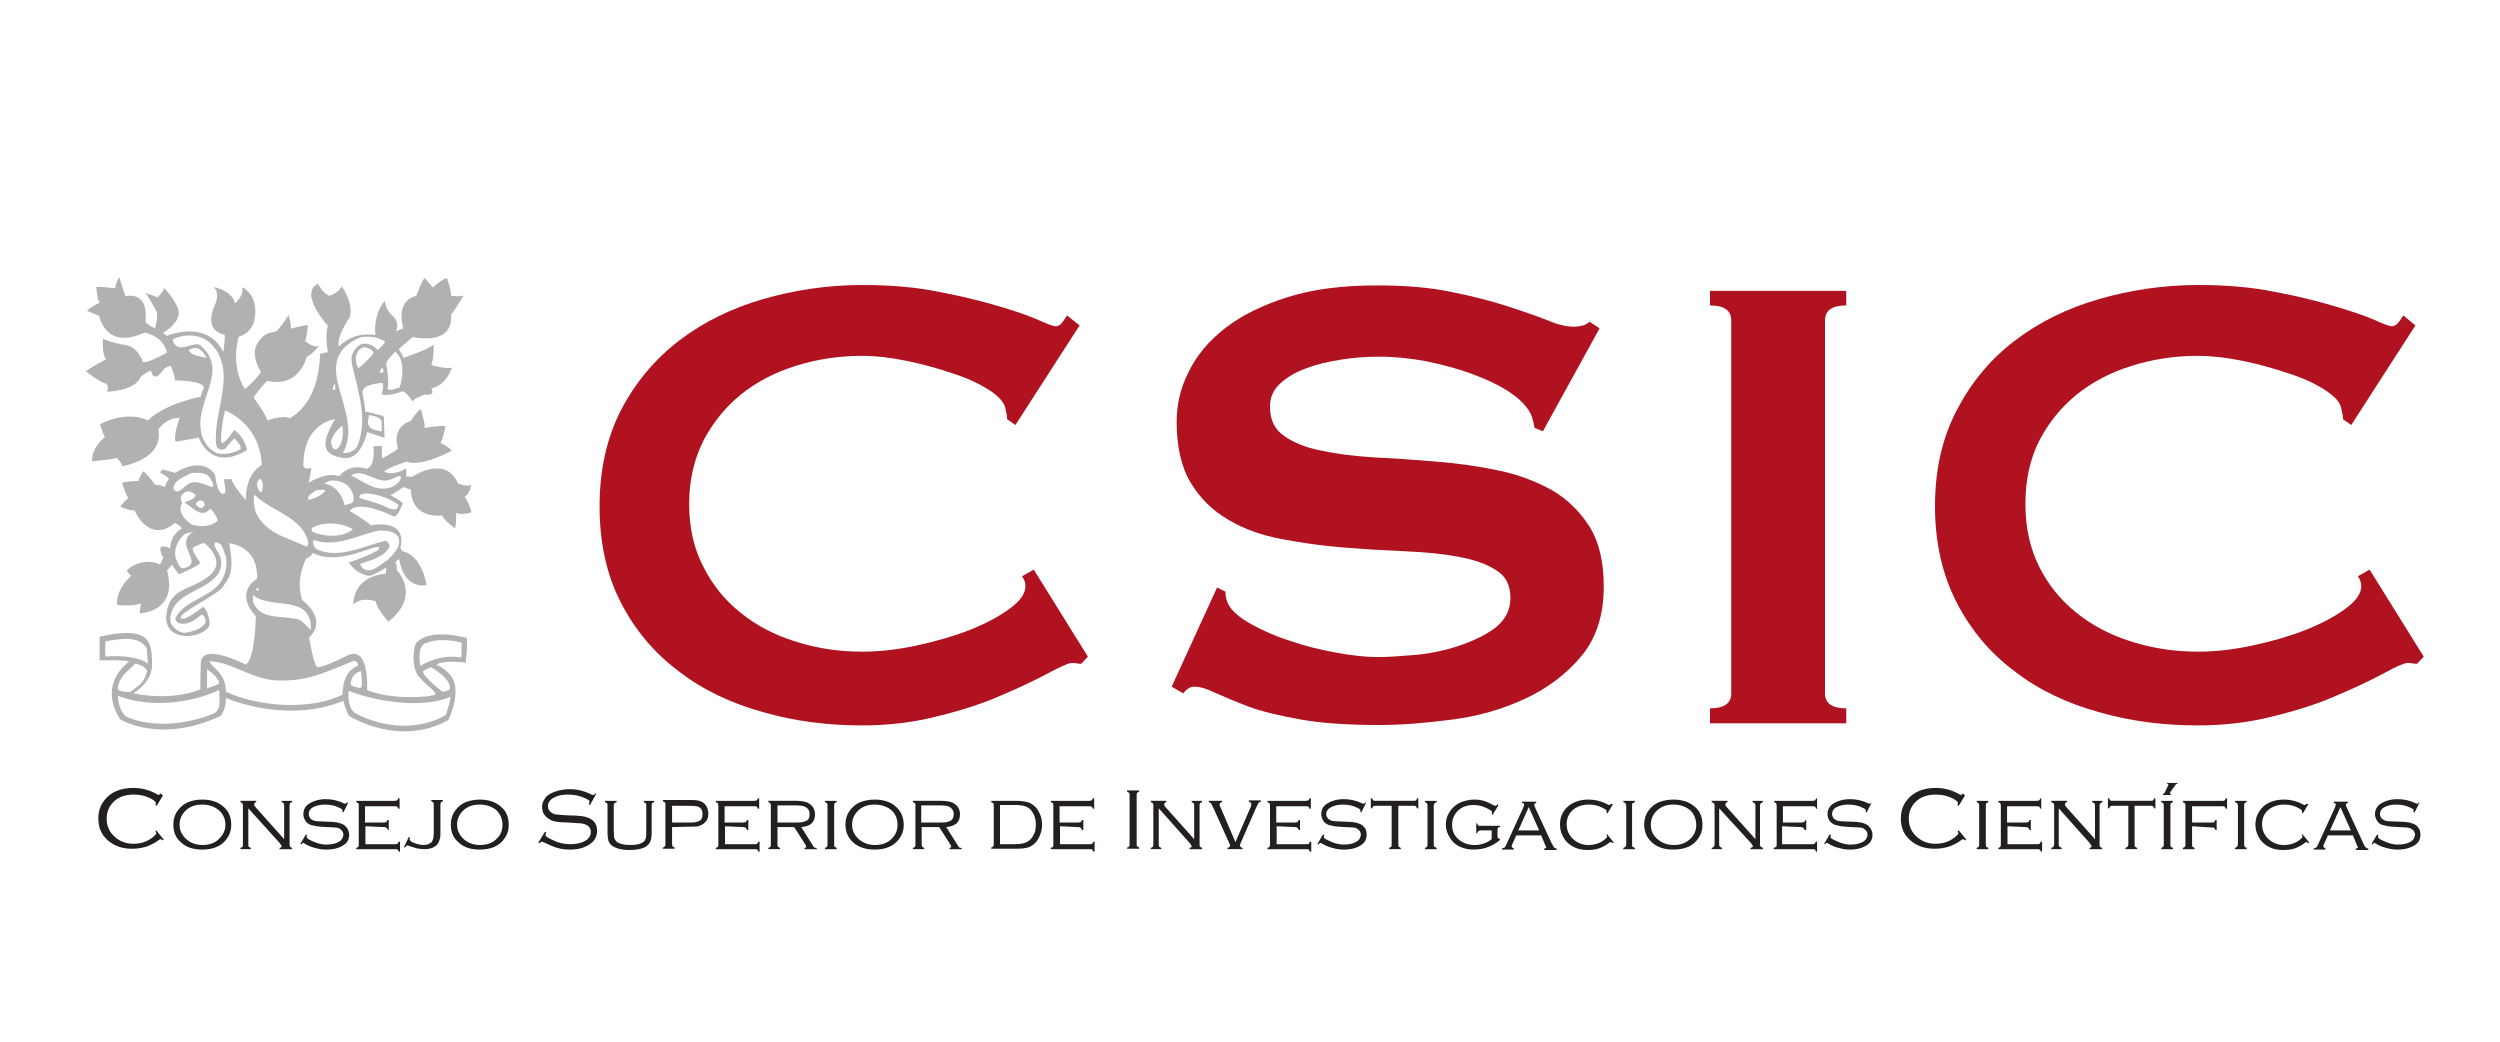 <?xml version="1.0" encoding="utf-8"?>
<!-- Generator: Adobe Illustrator 27.4.0, SVG Export Plug-In . SVG Version: 6.00 Build 0)  -->
<svg version="1.1" id="CSIC_UALjoven" xmlns="http://www.w3.org/2000/svg" xmlns:xlink="http://www.w3.org/1999/xlink" x="0px"
	 y="0px" viewBox="0 0 600 250" style="enable-background:new 0 0 600 250;" xml:space="preserve">
<style type="text/css">
	.st0{fill:#231F20;}
	.st1{fill:#B01220;}
	.st2{fill:#B2B1B1;}
</style>
<g id="Texto">
	<path id="path4507" class="st0" d="M39.1,190.9l-1.5,2.5l-0.3-0.2c0.1-0.2,0.1-0.4,0.1-0.5c0-0.3-0.4-0.6-1.3-1.1
		c-1.2-0.6-2.5-0.9-4-0.9c-1.9,0-3.5,0.5-4.7,1.6s-1.8,2.5-1.8,4.2s0.6,3.1,1.9,4.3c1.2,1.1,2.7,1.7,4.5,1.7s3.3-0.5,4.6-1.5
		c0.6-0.5,0.9-0.8,0.9-1c0-0.1-0.1-0.3-0.2-0.5l0.2-0.2l1.8,2.2l-0.3,0.2c-0.2-0.2-0.3-0.3-0.5-0.3c-0.1,0-0.2,0.1-0.4,0.2
		c-0.6,0.5-1.2,0.8-1.6,1s-0.9,0.4-1.4,0.6c-1,0.3-2.2,0.5-3.4,0.5c-2.4,0-4.3-0.7-5.8-2c-1.6-1.4-2.3-3.1-2.3-5.3
		c0-1.7,0.5-3.2,1.5-4.4c1.5-1.9,3.8-2.9,6.9-2.9c2,0,4,0.5,5.8,1.6c0.1,0.1,0.2,0.1,0.2,0.1c0.1,0,0.3-0.1,0.5-0.4L39.1,190.9z"/>
	<path id="path4509" class="st0" d="M48.5,191.9c2.1,0,3.7,0.5,5,1.6c1.4,1.1,2,2.6,2,4.5c0,1.2-0.3,2.2-1,3.2
		c-1.2,1.8-3.2,2.7-6,2.7c-2,0-3.7-0.5-4.9-1.6c-1.4-1.1-2-2.6-2-4.4c0-1.2,0.3-2.3,1-3.3s1.7-1.8,2.9-2.2
		C46.3,192.1,47.3,191.9,48.5,191.9 M48.5,193.1c-1.7,0-3,0.5-4,1.5c-0.9,0.9-1.4,2-1.4,3.3s0.5,2.4,1.4,3.3c1,1,2.4,1.6,4.1,1.6
		s3.1-0.5,4.1-1.6c0.9-0.9,1.4-2,1.4-3.2c0-1.4-0.5-2.5-1.4-3.4C51.6,193.6,50.2,193.1,48.5,193.1"/>
	<path id="path4511" class="st0" d="M59.6,194v8.6c0,0.3,0,0.5,0.1,0.6s0.3,0.2,0.5,0.3v0.3h-2.5v-0.3c0.3-0.1,0.5-0.2,0.5-0.3
		c0.1-0.1,0.1-0.3,0.1-0.6v-9.2c0-0.3-0.1-0.5-0.1-0.6c-0.1-0.1-0.3-0.2-0.5-0.3v-0.3h3.8v0.3c-0.4,0.1-0.5,0.3-0.5,0.6
		c0,0.2,0.1,0.4,0.4,0.7l6.8,7.6v-8c0-0.3-0.1-0.5-0.1-0.6c-0.1-0.1-0.3-0.2-0.5-0.3v-0.3h2.5v0.3c-0.3,0.1-0.4,0.2-0.5,0.3
		c-0.1,0.1-0.1,0.3-0.1,0.6v9.2c0,0.3,0.1,0.5,0.1,0.6c0.1,0.1,0.3,0.2,0.5,0.3v0.3h-3v-0.3c0.4-0.1,0.5-0.2,0.5-0.4
		c0-0.1-0.2-0.4-0.5-0.8L59.6,194z"/>
	<path id="path4513" class="st0" d="M83.5,192.8l-1.1,2.2l-0.2-0.1c0-0.2,0-0.3,0-0.4c0-0.2-0.2-0.4-0.7-0.6
		c-0.9-0.5-2.1-0.8-3.5-0.8c-1.1,0-2,0.2-2.8,0.6s-1.1,1-1.1,1.7c0,0.3,0.1,0.6,0.3,0.9s0.4,0.4,0.8,0.6c0.3,0.1,0.7,0.2,1,0.2
		c0.4,0,1.2,0.1,2.4,0.1c1,0,1.8,0.1,2.4,0.2c0.5,0.1,1,0.3,1.4,0.5s0.7,0.6,1,1c0.2,0.4,0.4,0.9,0.4,1.4c0,1.1-0.4,1.9-1.3,2.5
		c-1,0.7-2.4,1.1-4.2,1.1c-0.9,0-1.7-0.1-2.7-0.4c-0.9-0.2-1.8-0.6-2.6-1.1c-0.1-0.1-0.2-0.1-0.2-0.1c-0.1,0-0.3,0.1-0.5,0.4
		l-0.2-0.2l1.3-2.2l0.3,0.1c0,0.1,0,0.1-0.1,0.2c0,0.1,0,0.2,0,0.3c0,0.2,0.3,0.5,1,0.8c1.2,0.6,2.4,1,3.7,1c1.2,0,2.1-0.2,2.9-0.6
		c0.4-0.2,0.7-0.5,0.9-0.8c0.2-0.4,0.3-0.7,0.3-1s-0.1-0.6-0.3-0.9c-0.2-0.2-0.4-0.4-0.7-0.6c-0.3-0.1-0.6-0.2-1-0.2
		c-0.3,0-1-0.1-2-0.1c-1.1-0.1-1.9-0.1-2.4-0.2s-0.9-0.2-1.4-0.3c-0.5-0.2-1-0.5-1.3-1s-0.5-1-0.5-1.6c0-1.1,0.5-2,1.5-2.6
		s2.3-1,3.9-1c1.4,0,2.9,0.3,4.3,1c0.2,0.1,0.4,0.1,0.4,0.1c0.1,0,0.2-0.1,0.4-0.4L83.5,192.8z"/>
	<path id="path4515" class="st0" d="M87.7,198.3v4.3h7.1c0.3,0,0.5,0,0.6-0.1s0.2-0.3,0.3-0.5H96v2.4h-0.3c-0.1-0.2-0.1-0.4-0.3-0.5
		c-0.1-0.1-0.3-0.1-0.6-0.1h-9.3v-0.3c0.3-0.1,0.5-0.2,0.5-0.3c0.1-0.1,0.1-0.3,0.1-0.6v-9.2c0-0.3,0-0.5-0.1-0.6s-0.3-0.2-0.5-0.3
		v-0.3h9.2c0.3,0,0.5-0.1,0.6-0.1c0.1-0.1,0.2-0.3,0.3-0.5h0.3v2.5h-0.3c-0.1-0.3-0.2-0.4-0.3-0.5s-0.3-0.1-0.6-0.1h-7.1v3.9h4.5
		c0.3,0,0.5-0.1,0.6-0.1c0.1-0.1,0.2-0.3,0.3-0.5h0.3v2.4h-0.2c-0.1-0.3-0.2-0.4-0.3-0.5s-0.3-0.2-0.6-0.2L87.7,198.3z"/>
	<path id="path4517" class="st0" d="M96.9,203.4l1.2-2.5l0.3,0.1c-0.1,0.2-0.1,0.4-0.1,0.5s0.1,0.2,0.2,0.3c0.3,0.3,0.8,0.5,1.4,0.7
		c0.6,0.2,1.2,0.3,1.7,0.3s1-0.1,1.4-0.3c0.4-0.2,0.7-0.4,0.8-0.8c0.2-0.3,0.3-1,0.3-2v-6.5c0-0.3,0-0.5-0.1-0.6s-0.3-0.2-0.5-0.3
		V192h2.8v0.3c-0.3,0.1-0.4,0.2-0.5,0.3c-0.1,0.1-0.1,0.3-0.1,0.6v6.7c0,0.7,0,1.2-0.2,1.6c-0.1,0.4-0.3,0.8-0.5,1.1
		c-0.3,0.4-0.8,0.7-1.3,0.9c-0.6,0.2-1.2,0.3-1.8,0.3s-1.2-0.1-1.9-0.2c-0.7-0.2-1.3-0.4-1.9-0.6c-0.1-0.1-0.2-0.1-0.3-0.1
		c-0.2,0-0.3,0.1-0.5,0.4L96.9,203.4z"/>
	<path id="path4519" class="st0" d="M115.1,191.9c2.1,0,3.7,0.5,5,1.6c1.4,1.1,2,2.6,2,4.5c0,1.2-0.3,2.2-1,3.2
		c-1.2,1.8-3.2,2.7-6,2.7c-2,0-3.7-0.5-4.9-1.6c-1.4-1.1-2-2.6-2-4.4c0-1.2,0.3-2.3,1-3.3s1.7-1.8,2.9-2.2
		C113,192.1,114,191.9,115.1,191.9 M115.1,193.1c-1.7,0-3,0.5-4,1.5c-0.9,0.9-1.4,2-1.4,3.3s0.5,2.4,1.4,3.3c1,1,2.4,1.6,4.1,1.6
		c1.7,0,3.1-0.5,4.1-1.6c0.9-0.9,1.3-2,1.3-3.2c0-1.4-0.5-2.5-1.3-3.4C118.2,193.6,116.8,193.1,115.1,193.1"/>
	<path id="path4521" class="st0" d="M143.1,190.5l-1.5,2.7l-0.3-0.2c0.1-0.3,0.2-0.5,0.2-0.6c0-0.2-0.2-0.4-0.8-0.7
		c-1.4-0.7-2.8-1-4.4-1c-1.3,0-2.4,0.2-3.3,0.7c-0.5,0.2-0.8,0.5-1.1,0.9s-0.4,0.8-0.4,1.2c0,0.3,0.1,0.7,0.3,1s0.5,0.5,0.8,0.7
		c0.4,0.2,0.8,0.3,1.3,0.3c0.5,0.1,1.3,0.1,2.5,0.2c1.6,0,2.7,0.1,3.4,0.2s1.2,0.3,1.7,0.5c1.2,0.6,1.8,1.6,1.8,3
		c0,1.3-0.5,2.3-1.6,3.1c-1.2,0.9-2.8,1.4-4.8,1.4c-1.2,0-2.2-0.1-3.1-0.4c-0.9-0.2-1.9-0.7-3.2-1.3c-0.3-0.1-0.5-0.2-0.6-0.2
		s-0.3,0.1-0.5,0.4l-0.3-0.2l1.6-2.6l0.3,0.2c-0.1,0.2-0.2,0.4-0.2,0.6s0.4,0.6,1.3,1c0.8,0.4,1.5,0.7,2.3,0.9
		c0.7,0.2,1.5,0.3,2.4,0.3c1.7,0,3.1-0.4,4-1.1c0.6-0.5,0.9-1.1,0.9-1.8c0-0.9-0.5-1.6-1.5-1.9c-0.3-0.1-0.7-0.2-1-0.2
		c-0.4,0-1.4-0.1-3-0.2c-1.2,0-2.1-0.1-2.8-0.2s-1.3-0.3-1.8-0.7c-0.5-0.3-0.9-0.7-1.2-1.2s-0.4-1-0.4-1.6c0-1,0.4-1.8,1.1-2.6
		c0.6-0.5,1.3-0.9,2.3-1.2c1-0.3,2-0.5,3.2-0.5c0.9,0,1.8,0.1,2.6,0.3c0.8,0.2,1.7,0.5,2.7,1c0.2,0.1,0.4,0.1,0.4,0.1
		c0.1,0,0.3-0.1,0.5-0.4L143.1,190.5z"/>
	<path id="path4523" class="st0" d="M147.3,193.3v5.9c0,0.9,0.1,1.6,0.1,1.9c0.1,0.3,0.3,0.6,0.6,0.9c0.6,0.5,1.7,0.8,3.2,0.8
		c1.7,0,2.8-0.3,3.4-0.9c0.2-0.2,0.3-0.5,0.4-0.8c0.1-0.4,0.1-0.9,0.1-1.8v-5.9c0-0.3,0-0.5-0.1-0.6s-0.3-0.2-0.5-0.3v-0.3h2.5v0.3
		c-0.3,0.1-0.4,0.2-0.5,0.3c-0.1,0.1-0.1,0.3-0.1,0.6v6.2c0,1.1-0.1,1.8-0.3,2.3c-0.3,0.7-0.9,1.3-1.7,1.6c-0.8,0.3-1.9,0.5-3.3,0.5
		c-2,0-3.4-0.4-4.3-1.1c-0.4-0.3-0.7-0.8-0.8-1.2c-0.1-0.4-0.2-1.1-0.2-2.1v-6.2c0-0.3,0-0.5-0.1-0.6s-0.3-0.2-0.5-0.3v-0.3h2.8v0.3
		c-0.3,0.1-0.4,0.2-0.5,0.3C147.3,192.8,147.3,193.1,147.3,193.3"/>
	<path id="path4525" class="st0" d="M161.3,198.5v4.1c0,0.2,0.1,0.4,0.1,0.5c0.1,0.1,0.2,0.2,0.5,0.3v0.3h-2.8v-0.3
		c0.2,0,0.4-0.2,0.5-0.3c0.1-0.1,0.1-0.3,0.1-0.5v-9.5c0-0.2,0-0.3-0.1-0.5c-0.1-0.1-0.3-0.2-0.5-0.3V192h6.4c0.8,0,1.5,0,1.9,0.1
		s0.8,0.2,1.2,0.4c0.4,0.3,0.7,0.6,1,1.1c0.2,0.5,0.4,1,0.4,1.6s-0.1,1.1-0.3,1.5s-0.6,0.8-1,1.1c-0.4,0.2-0.7,0.4-1.2,0.5
		c-0.4,0.1-1.1,0.1-1.9,0.1L161.3,198.5z M161.3,197.4h4.1c0.7,0,1.3,0,1.6-0.1c0.4-0.1,0.6-0.2,0.9-0.3c0.5-0.3,0.7-0.8,0.7-1.6
		c0-0.8-0.2-1.3-0.7-1.6c-0.3-0.2-0.5-0.3-0.9-0.3c-0.3-0.1-0.9-0.1-1.6-0.1h-4.1V197.4z"/>
	<path id="path4527" class="st0" d="M174,198.3v4.3h7.1c0.3,0,0.5,0,0.6-0.1s0.2-0.3,0.3-0.5h0.3v2.4H182c-0.1-0.2-0.1-0.4-0.3-0.5
		c-0.1-0.1-0.3-0.1-0.6-0.1h-9.3v-0.3c0.3-0.1,0.5-0.2,0.5-0.3c0.1-0.1,0.1-0.3,0.1-0.6v-9.2c0-0.3-0.1-0.5-0.1-0.6
		c-0.1-0.1-0.3-0.2-0.5-0.3v-0.3h9.2c0.3,0,0.5-0.1,0.6-0.1c0.1-0.1,0.2-0.3,0.3-0.5h0.3v2.5h-0.3c-0.1-0.3-0.2-0.4-0.3-0.5
		s-0.3-0.1-0.6-0.1h-7.1v3.9h4.5c0.3,0,0.5-0.1,0.6-0.1c0.1-0.1,0.2-0.3,0.3-0.5h0.3v2.4h-0.3c-0.1-0.3-0.2-0.4-0.3-0.5
		s-0.3-0.2-0.6-0.2L174,198.3z"/>
	<path id="path4529" class="st0" d="M186.6,198.5v4.1c0,0.3,0,0.5,0.1,0.6s0.3,0.2,0.5,0.3v0.3h-2.8v-0.3c0.3-0.1,0.4-0.2,0.5-0.3
		c0.1-0.1,0.1-0.3,0.1-0.6v-9.2c0-0.3-0.1-0.5-0.1-0.6c-0.1-0.1-0.3-0.2-0.5-0.3v-0.3h6.8c0.8,0,1.4,0.1,1.9,0.2s0.9,0.3,1.3,0.6
		c0.8,0.6,1.2,1.4,1.2,2.5c0,0.9-0.3,1.6-0.8,2.1s-1.4,0.8-2.5,0.9l2.9,4.6c0.1,0.2,0.2,0.3,0.3,0.3c0.1,0.1,0.3,0.1,0.5,0.1v0.3
		h-2.9v-0.3c0.3-0.1,0.4-0.1,0.4-0.3c0-0.1-0.1-0.2-0.2-0.5l-2.7-4.2L186.6,198.5z M186.6,197.4h4.4c0.7,0,1.2,0,1.6-0.1
		c0.4-0.1,0.7-0.2,0.9-0.3c0.6-0.3,0.8-0.8,0.8-1.6c0-0.7-0.2-1.2-0.8-1.6c-0.5-0.4-1.3-0.5-2.4-0.5h-4.5V197.4z"/>
	<path id="path4531" class="st0" d="M198.6,202.6v-9.2c0-0.3,0-0.5-0.1-0.6s-0.3-0.2-0.5-0.3v-0.3h2.8v0.3c-0.3,0.1-0.4,0.2-0.5,0.3
		c-0.1,0.1-0.1,0.3-0.1,0.6v9.2c0,0.3,0,0.5,0.1,0.6s0.3,0.2,0.5,0.3v0.3H198v-0.3c0.3-0.1,0.4-0.2,0.5-0.3
		C198.6,203,198.6,202.8,198.6,202.6"/>
	<path id="path4533" class="st0" d="M209.9,191.9c2.1,0,3.7,0.5,5,1.6s2,2.6,2,4.5c0,1.2-0.3,2.2-1,3.2c-1.3,1.8-3.2,2.7-6,2.7
		c-2,0-3.7-0.5-5-1.6s-2-2.6-2-4.4c0-1.2,0.3-2.3,1-3.3s1.7-1.8,2.9-2.2C207.7,192.1,208.7,191.9,209.9,191.9 M209.9,193.1
		c-1.7,0-3,0.5-4,1.5c-0.9,0.9-1.4,2-1.4,3.3s0.5,2.4,1.4,3.3c1,1,2.4,1.6,4.1,1.6s3.1-0.5,4.1-1.6c0.9-0.9,1.3-2,1.3-3.2
		c0-1.4-0.4-2.5-1.3-3.4C213,193.6,211.6,193.1,209.9,193.1"/>
	<path id="path4535" class="st0" d="M221.2,198.5v4.1c0,0.3,0.1,0.5,0.1,0.6c0.1,0.1,0.3,0.2,0.5,0.3v0.3h-2.7v-0.3
		c0.3-0.1,0.5-0.2,0.5-0.3c0.1-0.1,0.1-0.3,0.1-0.6v-9.2c0-0.3,0-0.5-0.1-0.6s-0.3-0.2-0.5-0.3v-0.3h6.9c0.8,0,1.4,0.1,1.9,0.2
		s0.9,0.3,1.3,0.6c0.8,0.6,1.2,1.4,1.2,2.5c0,0.9-0.3,1.6-0.8,2.1c-0.6,0.5-1.4,0.8-2.5,0.9l2.9,4.6c0.1,0.2,0.2,0.3,0.3,0.3
		c0.1,0.1,0.3,0.1,0.5,0.1v0.3h-2.9v-0.3c0.3-0.1,0.4-0.1,0.4-0.3c0-0.1-0.1-0.2-0.2-0.5l-2.7-4.2L221.2,198.5z M221.2,197.4h4.4
		c0.7,0,1.2,0,1.6-0.1s0.7-0.2,0.9-0.3c0.5-0.3,0.8-0.8,0.8-1.6c0-0.7-0.3-1.2-0.8-1.6s-1.3-0.5-2.4-0.5h-4.6v4.1H221.2z"/>
	<path id="path4537" class="st0" d="M238.5,202.6v-9.2c0-0.3,0-0.5-0.1-0.6s-0.3-0.2-0.5-0.3v-0.3h5.8c1.6,0,2.7,0.2,3.5,0.5
		c0.9,0.5,1.7,1.2,2.2,2.3c0.5,0.9,0.7,1.9,0.7,2.9c0,1.2-0.3,2.3-0.9,3.4c-0.5,0.9-1.2,1.5-2,1.9s-2,0.5-3.5,0.5h-5.8v-0.3
		c0.3-0.1,0.5-0.2,0.5-0.3C238.5,203,238.5,202.8,238.5,202.6 M240,202.6h3.6c1.4,0,2.4-0.2,3-0.6c0.7-0.4,1.2-1,1.6-1.9
		c0.3-0.6,0.4-1.4,0.4-2.2c0-1.4-0.4-2.5-1.1-3.4c-0.4-0.5-0.9-0.8-1.5-1s-1.4-0.3-2.4-0.3H240V202.6z"/>
	<path id="path4539" class="st0" d="M254.4,198.3v4.3h7.1c0.3,0,0.5,0,0.6-0.1s0.2-0.3,0.3-0.5h0.3v2.4h-0.3
		c-0.1-0.2-0.1-0.4-0.3-0.5c-0.1-0.1-0.3-0.1-0.6-0.1h-9.3v-0.3c0.3-0.1,0.5-0.2,0.5-0.3c0.1-0.1,0.1-0.3,0.1-0.6v-9.2
		c0-0.3,0-0.5-0.1-0.6s-0.3-0.2-0.5-0.3v-0.3h9.2c0.3,0,0.5-0.1,0.6-0.1c0.1-0.1,0.2-0.3,0.3-0.5h0.3v2.5h-0.3
		c-0.1-0.3-0.2-0.4-0.3-0.5c-0.1-0.1-0.3-0.1-0.6-0.1h-7.1v3.9h4.5c0.3,0,0.5-0.1,0.6-0.1c0.1-0.1,0.2-0.3,0.3-0.5h0.3v2.4h-0.3
		c-0.1-0.3-0.2-0.4-0.3-0.5c-0.1-0.1-0.3-0.2-0.6-0.2L254.4,198.3z"/>
	<path id="path4541" class="st0" d="M271.1,202.5v-11.6c0-0.3,0-0.5-0.1-0.6s-0.3-0.2-0.5-0.3v-0.3h2.9v0.3
		c-0.3,0.1-0.4,0.2-0.5,0.3c-0.1,0.1-0.1,0.3-0.1,0.6v11.6c0,0.3,0,0.5,0.1,0.6s0.3,0.2,0.5,0.3v0.3h-2.9v-0.3
		c0.3,0,0.5-0.2,0.5-0.3C271.1,203,271.1,202.8,271.1,202.5"/>
	<path id="path4543" class="st0" d="M278.1,194v8.6c0,0.3,0,0.5,0.1,0.6s0.3,0.2,0.5,0.3v0.3h-2.5v-0.3c0.3-0.1,0.4-0.2,0.5-0.3
		c0.1-0.1,0.1-0.3,0.1-0.6v-9.2c0-0.3,0-0.5-0.1-0.6s-0.3-0.2-0.5-0.3v-0.3h3.7v0.3c-0.3,0.1-0.5,0.3-0.5,0.6c0,0.2,0.1,0.4,0.4,0.7
		l6.8,7.6v-8c0-0.3,0-0.5-0.1-0.6s-0.3-0.2-0.5-0.3v-0.3h2.5v0.3c-0.3,0.1-0.4,0.2-0.5,0.3c-0.1,0.1-0.1,0.3-0.1,0.6v9.2
		c0,0.3,0,0.5,0.1,0.6s0.3,0.2,0.5,0.3v0.3h-3v-0.3c0.4-0.1,0.5-0.2,0.5-0.4c0-0.1-0.2-0.4-0.5-0.8L278.1,194z"/>
	<path id="path4545" class="st0" d="M296.5,202.1l3.7-8.5c0.1-0.2,0.1-0.4,0.1-0.6c0-0.3-0.2-0.5-0.6-0.6v-0.3h2.9v0.3
		c-0.3,0.1-0.5,0.2-0.6,0.4c-0.1,0.2-0.3,0.5-0.6,1.2l-3.5,8c-0.2,0.4-0.3,0.7-0.3,0.9c0,0.3,0.2,0.5,0.6,0.6v0.3h-3.6v-0.3
		c0.4-0.1,0.6-0.3,0.6-0.6c0-0.2-0.1-0.5-0.3-0.8l-3.6-8c-0.3-0.6-0.5-1-0.6-1.2s-0.3-0.3-0.6-0.4v-0.3h3.2v0.3
		c-0.4,0.1-0.6,0.3-0.6,0.6c0,0.2,0.1,0.4,0.2,0.6L296.5,202.1z"/>
	<path id="path4547" class="st0" d="M306.4,198.3v4.3h7.1c0.3,0,0.5,0,0.6-0.1s0.2-0.3,0.3-0.5h0.3v2.4h-0.3
		c-0.1-0.2-0.2-0.4-0.3-0.5c-0.1-0.1-0.3-0.1-0.6-0.1h-9.3v-0.3c0.3-0.1,0.4-0.2,0.5-0.3c0.1-0.1,0.1-0.3,0.1-0.6v-9.2
		c0-0.3-0.1-0.5-0.1-0.6c-0.1-0.1-0.3-0.2-0.5-0.3v-0.3h9.2c0.3,0,0.5-0.1,0.6-0.1c0.1-0.1,0.2-0.3,0.3-0.5h0.3v2.5h-0.3
		c-0.1-0.3-0.2-0.4-0.3-0.5c-0.1-0.1-0.3-0.1-0.6-0.1h-7.1v3.9h4.5c0.3,0,0.5-0.1,0.6-0.1c0.1-0.1,0.2-0.3,0.3-0.5h0.3v2.4h-0.3
		c-0.1-0.3-0.2-0.4-0.3-0.5c-0.1-0.1-0.3-0.2-0.6-0.2L306.4,198.3z"/>
	<path id="path4549" class="st0" d="M327.8,192.8l-1.1,2.2l-0.2-0.1c0-0.2,0-0.3,0-0.4c0-0.2-0.2-0.4-0.7-0.6
		c-0.9-0.5-2.1-0.8-3.5-0.8c-1.1,0-2,0.2-2.8,0.6s-1.2,1-1.2,1.7c0,0.3,0.1,0.6,0.3,0.9c0.2,0.3,0.5,0.4,0.8,0.6
		c0.3,0.1,0.7,0.2,1.1,0.2s1.2,0.1,2.4,0.1c1,0,1.8,0.1,2.4,0.2c0.5,0.1,1,0.3,1.4,0.5s0.7,0.6,1,1c0.2,0.4,0.3,0.9,0.3,1.4
		c0,1.1-0.4,1.9-1.3,2.5c-1,0.7-2.4,1.1-4.2,1.1c-0.9,0-1.8-0.1-2.7-0.4c-0.9-0.2-1.8-0.6-2.6-1.1c-0.1-0.1-0.2-0.1-0.3-0.1
		c-0.1,0-0.3,0.1-0.5,0.4l-0.2-0.2l1.3-2.2l0.3,0.1c0,0.1,0,0.1,0,0.2s-0.1,0.2-0.1,0.3c0,0.2,0.4,0.5,1.1,0.8c1.2,0.6,2.4,1,3.7,1
		c1.2,0,2.1-0.2,2.9-0.6c0.4-0.2,0.7-0.5,0.9-0.8c0.2-0.4,0.3-0.7,0.3-1s-0.1-0.6-0.3-0.9c-0.2-0.2-0.4-0.4-0.7-0.6
		c-0.3-0.1-0.6-0.2-0.9-0.2s-1-0.1-2-0.1c-1.1-0.1-1.9-0.1-2.4-0.2s-0.9-0.2-1.4-0.3c-0.5-0.2-1-0.5-1.3-1s-0.5-1-0.5-1.6
		c0-1.1,0.5-2,1.5-2.6s2.3-1,3.9-1c1.5,0,2.9,0.3,4.4,1c0.2,0.1,0.3,0.1,0.4,0.1s0.2-0.1,0.4-0.4L327.8,192.8z"/>
	<path id="path4551" class="st0" d="M335.6,193.4v9.2c0,0.3,0,0.5,0.1,0.6s0.3,0.2,0.5,0.3v0.3h-2.8v-0.3c0.2-0.1,0.4-0.2,0.5-0.3
		c0.1-0.1,0.1-0.3,0.1-0.6v-9.2h-3.8c-0.3,0-0.5,0-0.6,0.1s-0.2,0.3-0.3,0.5H329v-2.4h0.3c0.1,0.3,0.2,0.4,0.3,0.5
		c0.1,0.1,0.3,0.1,0.6,0.1h9c0.3,0,0.5,0,0.6-0.1s0.2-0.2,0.3-0.5h0.3v2.4h-0.3c-0.1-0.2-0.2-0.4-0.3-0.5c-0.1-0.1-0.3-0.1-0.6-0.1
		H335.6z"/>
	<path id="path4553" class="st0" d="M342.6,202.6v-9.2c0-0.3-0.1-0.5-0.1-0.6c-0.1-0.1-0.3-0.2-0.5-0.3v-0.3h2.8v0.3
		c-0.3,0.1-0.4,0.2-0.5,0.3c-0.1,0.1-0.2,0.3-0.2,0.6v9.2c0,0.3,0,0.5,0.2,0.6c0.1,0.1,0.2,0.2,0.5,0.3v0.3H342v-0.3
		c0.3-0.1,0.4-0.2,0.5-0.3C342.6,203,342.6,202.8,342.6,202.6"/>
	<path id="path4555" class="st0" d="M359.6,193.3l-1.4,2.3l-0.2-0.2c0.1-0.2,0.1-0.4,0.1-0.5c0-0.2-0.4-0.5-1-0.8
		c-1.1-0.6-2.2-0.9-3.4-0.9c-1.5,0-2.7,0.4-3.6,1.2c-1.1,1-1.6,2.1-1.6,3.6c0,1.4,0.5,2.5,1.5,3.4s2.3,1.4,3.9,1.4
		c0.8,0,1.6-0.1,2.3-0.4c0.7-0.2,1.3-0.6,1.8-1v-2.1h-2.6c-0.3,0-0.5,0.1-0.6,0.2s-0.2,0.2-0.3,0.5h-0.2v-2.4h0.2
		c0.1,0.3,0.2,0.4,0.3,0.5c0.1,0.1,0.3,0.1,0.6,0.1h4.6v0.3c-0.3,0-0.4,0.1-0.5,0.2s-0.1,0.4-0.1,0.6v1.2c0,0.3,0,0.5,0.1,0.6
		s0.3,0.2,0.5,0.3v0.2c-1.8,1.5-3.9,2.3-6.3,2.3c-1.8,0-3.4-0.5-4.6-1.5c-0.6-0.5-1.1-1.2-1.5-2s-0.6-1.6-0.6-2.5
		c0-1.3,0.4-2.4,1.2-3.5c0.7-0.9,1.6-1.6,2.8-2c0.9-0.3,1.8-0.5,2.8-0.5c0.9,0,1.6,0.1,2.3,0.3c0.7,0.2,1.5,0.6,2.5,1.1
		c0.2,0.1,0.3,0.1,0.3,0.1c0.1,0,0.3-0.1,0.5-0.4L359.6,193.3z"/>
	<path id="path4557" class="st0" d="M369.9,200.5h-6l-0.9,2c-0.1,0.2-0.2,0.4-0.2,0.6s0.2,0.4,0.5,0.5v0.3h-2.8v-0.3
		c0.3-0.1,0.5-0.1,0.7-0.3c0.1-0.2,0.3-0.5,0.5-1l3.8-8.3c0.2-0.4,0.3-0.8,0.3-0.9c0-0.2-0.2-0.4-0.5-0.4v-0.3h3.4v0.3
		c-0.3,0.1-0.5,0.2-0.5,0.4c0,0.1,0.1,0.5,0.4,1.1l3.7,8c0.3,0.5,0.5,0.9,0.6,1.1c0.2,0.2,0.4,0.3,0.7,0.4v0.3h-3v-0.3
		c0.3-0.1,0.5-0.2,0.5-0.3c0-0.1-0.1-0.3-0.3-0.7L369.9,200.5z M369.4,199.3l-2.5-5.6l-2.5,5.6H369.4z"/>
	<path id="path4559" class="st0" d="M387.1,193l-1.3,2.2l-0.2-0.1c0-0.2,0-0.3,0-0.4s-0.1-0.3-0.4-0.5c-1.1-0.7-2.4-1.1-3.9-1.1
		c-1.4,0-2.7,0.4-3.7,1.2c-1.1,0.9-1.6,2.1-1.6,3.5c0,1.6,0.6,2.8,1.8,3.8c1,0.8,2.1,1.2,3.4,1.2c1.5,0,2.8-0.4,3.9-1.3
		c0.4-0.3,0.6-0.6,0.6-0.7s0-0.3-0.2-0.5l0.2-0.1l1.6,2l-0.2,0.2c-0.2-0.2-0.4-0.3-0.5-0.3s-0.2,0-0.3,0.1c-0.9,0.7-1.7,1.1-2.5,1.4
		c-0.9,0.3-1.8,0.4-2.8,0.4c-1.8,0-3.3-0.5-4.5-1.5c-0.6-0.5-1.1-1.1-1.4-1.8c-0.5-0.9-0.7-1.8-0.7-2.8c0-1.9,0.7-3.4,2.2-4.6
		c1.2-0.9,2.8-1.4,4.6-1.4c1.7,0,3.2,0.4,4.7,1.2c0.2,0.1,0.2,0.1,0.3,0.1c0.1,0,0.3-0.1,0.5-0.3L387.1,193z"/>
	<path id="path4561" class="st0" d="M390.3,202.6v-9.2c0-0.3-0.1-0.5-0.2-0.6s-0.2-0.2-0.5-0.3v-0.3h2.8v0.3
		c-0.3,0.1-0.4,0.2-0.6,0.3c-0.1,0.1-0.1,0.3-0.1,0.6v9.2c0,0.3,0,0.5,0.1,0.6s0.3,0.2,0.6,0.3v0.3h-2.8v-0.3
		c0.3-0.1,0.4-0.2,0.5-0.3C390.3,203,390.3,202.8,390.3,202.6"/>
	<path id="path4563" class="st0" d="M401.6,191.9c2,0,3.7,0.5,5,1.6c1.4,1.1,2,2.6,2,4.5c0,1.2-0.3,2.2-1,3.2
		c-1.2,1.8-3.2,2.7-6,2.7c-2.1,0-3.7-0.5-5-1.6s-2-2.6-2-4.4c0-1.2,0.3-2.3,1-3.3s1.7-1.8,2.9-2.2
		C399.4,192.1,400.4,191.9,401.6,191.9 M401.6,193.1c-1.7,0-3,0.5-4,1.5c-0.9,0.9-1.4,2-1.4,3.3s0.4,2.4,1.4,3.3
		c1,1,2.4,1.6,4.1,1.6s3-0.5,4.1-1.6c0.9-0.9,1.3-2,1.3-3.2c0-1.4-0.5-2.5-1.3-3.4C404.7,193.6,403.3,193.1,401.6,193.1"/>
	<path id="path4565" class="st0" d="M412.6,194v8.6c0,0.3,0,0.5,0.2,0.6c0.1,0.1,0.2,0.2,0.5,0.3v0.3h-2.5v-0.3
		c0.3-0.1,0.5-0.2,0.5-0.3c0.1-0.1,0.2-0.3,0.2-0.6v-9.2c0-0.3,0-0.5-0.2-0.6c-0.1-0.1-0.2-0.2-0.5-0.3v-0.3h3.8v0.3
		c-0.4,0.1-0.5,0.3-0.5,0.6c0,0.2,0.1,0.4,0.4,0.7l6.8,7.6v-8c0-0.3,0-0.5-0.2-0.6c-0.1-0.1-0.2-0.2-0.5-0.3v-0.3h2.5v0.3
		c-0.3,0.1-0.4,0.2-0.5,0.3c-0.1,0.1-0.2,0.3-0.2,0.6v9.2c0,0.3,0,0.5,0.2,0.6c0.1,0.1,0.2,0.2,0.5,0.3v0.3h-3v-0.3
		c0.4-0.1,0.6-0.2,0.6-0.4c0-0.1-0.2-0.4-0.5-0.8L412.6,194z"/>
	<path id="path4567" class="st0" d="M427.7,198.3v4.3h7.2c0.3,0,0.5,0,0.6-0.1s0.2-0.3,0.3-0.5h0.3v2.4h-0.3c0-0.2-0.1-0.4-0.2-0.5
		s-0.3-0.1-0.6-0.1h-9.3v-0.3c0.3-0.1,0.5-0.2,0.6-0.3c0.1-0.1,0.1-0.3,0.1-0.6v-9.2c0-0.3-0.1-0.5-0.1-0.6
		c-0.1-0.1-0.3-0.2-0.5-0.3v-0.3h9.2c0.3,0,0.5-0.1,0.6-0.1c0.1-0.1,0.2-0.3,0.3-0.5h0.2v2.5h-0.2c-0.1-0.3-0.2-0.4-0.3-0.5
		c-0.1-0.1-0.3-0.1-0.6-0.1h-7.1v3.9h4.5c0.3,0,0.5-0.1,0.6-0.1c0.1-0.1,0.2-0.3,0.3-0.5h0.2v2.4h-0.4c-0.1-0.3-0.2-0.4-0.3-0.5
		c-0.1-0.1-0.3-0.2-0.6-0.2L427.7,198.3z"/>
	<path id="path4569" class="st0" d="M449.1,192.8L448,195l-0.2-0.1c0-0.2,0-0.3,0-0.4c0-0.2-0.2-0.4-0.7-0.6
		c-0.9-0.5-2.1-0.8-3.5-0.8c-1.1,0-2,0.2-2.8,0.6s-1.1,1-1.1,1.7c0,0.3,0.1,0.6,0.3,0.9c0.2,0.3,0.5,0.4,0.8,0.6
		c0.3,0.1,0.7,0.2,1.1,0.2s1.2,0.1,2.4,0.1c1,0,1.8,0.1,2.3,0.2c0.6,0.1,1,0.3,1.4,0.5s0.7,0.6,1,1c0.2,0.4,0.4,0.9,0.4,1.4
		c0,1.1-0.4,1.9-1.3,2.5c-1,0.7-2.4,1.1-4.1,1.1c-0.9,0-1.7-0.1-2.7-0.4c-1-0.2-1.8-0.6-2.6-1.1c-0.1-0.1-0.2-0.1-0.3-0.1
		c-0.1,0-0.3,0.1-0.4,0.4l-0.2-0.2l1.3-2.2l0.3,0.1c0,0.1,0,0.1,0,0.2s-0.1,0.2-0.1,0.3c0,0.2,0.4,0.5,1.1,0.8c1.2,0.6,2.4,1,3.7,1
		c1.2,0,2.1-0.2,2.9-0.6c0.4-0.2,0.7-0.5,0.9-0.8c0.2-0.4,0.3-0.7,0.3-1s-0.1-0.6-0.3-0.9c-0.2-0.2-0.4-0.4-0.7-0.6
		c-0.3-0.1-0.6-0.2-0.9-0.2s-1-0.1-2-0.1c-1.1-0.1-1.9-0.1-2.4-0.2s-1-0.2-1.4-0.3c-0.6-0.2-1-0.5-1.4-1c-0.3-0.5-0.5-1-0.5-1.6
		c0-1.1,0.5-2,1.5-2.6s2.3-1,3.9-1c1.5,0,2.9,0.3,4.4,1c0.2,0.1,0.3,0.1,0.4,0.1s0.2-0.1,0.4-0.4L449.1,192.8z"/>
	<path id="path4571" class="st0" d="M471.6,190.9l-1.5,2.5l-0.3-0.2c0-0.2,0.1-0.4,0.1-0.5c0-0.3-0.4-0.6-1.3-1.1
		c-1.2-0.6-2.5-0.9-4-0.9c-1.9,0-3.5,0.5-4.7,1.6s-1.8,2.5-1.8,4.2s0.6,3.1,1.9,4.3c1.2,1.1,2.7,1.7,4.5,1.7s3.3-0.5,4.6-1.5
		c0.6-0.5,0.9-0.8,0.9-1c0-0.1,0-0.3-0.2-0.5l0.3-0.2l1.8,2.2l-0.3,0.2c-0.2-0.2-0.3-0.3-0.5-0.3c0,0-0.2,0.1-0.4,0.2
		c-0.6,0.5-1.2,0.8-1.6,1c-0.4,0.2-0.9,0.4-1.4,0.6c-1,0.3-2.2,0.5-3.4,0.5c-2.4,0-4.3-0.7-5.8-2c-1.6-1.4-2.3-3.1-2.3-5.3
		c0-1.7,0.5-3.2,1.5-4.4c1.5-1.9,3.8-2.9,6.9-2.9c2,0,3.9,0.5,5.8,1.6c0.1,0.1,0.2,0.1,0.2,0.1c0.1,0,0.3-0.1,0.5-0.4L471.6,190.9z"
		/>
	<path id="path4573" class="st0" d="M475,202.6v-9.2c0-0.3-0.1-0.5-0.1-0.6c-0.1-0.1-0.3-0.2-0.5-0.3v-0.3h2.8v0.3
		c-0.2,0.1-0.4,0.2-0.5,0.3c-0.1,0.1-0.1,0.3-0.1,0.6v9.2c0,0.3,0,0.5,0.1,0.6s0.3,0.2,0.5,0.3v0.3h-2.8v-0.3
		c0.3-0.1,0.4-0.2,0.5-0.3C475,203,475,202.8,475,202.6"/>
	<path id="path4575" class="st0" d="M481.8,198.3v4.3h7.1c0.3,0,0.5,0,0.6-0.1s0.2-0.3,0.3-0.5h0.3v2.4h-0.3c0-0.2-0.2-0.4-0.3-0.5
		s-0.3-0.1-0.6-0.1h-9.3v-0.3c0.3-0.1,0.4-0.2,0.5-0.3c0.1-0.1,0.1-0.3,0.1-0.6v-9.2c0-0.3-0.1-0.5-0.1-0.6
		c-0.1-0.1-0.3-0.2-0.5-0.3v-0.3h9.2c0.3,0,0.5-0.1,0.6-0.1c0.1-0.1,0.2-0.3,0.3-0.5h0.2v2.5h-0.2c-0.1-0.3-0.2-0.4-0.3-0.5
		s-0.3-0.1-0.6-0.1h-7.1v3.9h4.5c0.3,0,0.5-0.1,0.6-0.1c0.1-0.1,0.2-0.3,0.3-0.5h0.3v2.4h-0.3c-0.1-0.3-0.2-0.4-0.3-0.5
		s-0.3-0.2-0.6-0.2L481.8,198.3z"/>
	<path id="path4577" class="st0" d="M494.1,194v8.6c0,0.3,0,0.5,0.2,0.6c0.1,0.1,0.2,0.2,0.5,0.3v0.3h-2.5v-0.3
		c0.3-0.1,0.5-0.2,0.5-0.3c0.1-0.1,0.2-0.3,0.2-0.6v-9.2c0-0.3,0-0.5-0.2-0.6c-0.1-0.1-0.2-0.2-0.5-0.3v-0.3h3.8v0.3
		c-0.4,0.1-0.5,0.3-0.5,0.6c0,0.2,0.1,0.4,0.4,0.7l6.8,7.6v-8c0-0.3,0-0.5-0.2-0.6c-0.1-0.1-0.2-0.2-0.5-0.3v-0.3h2.5v0.3
		c-0.3,0.1-0.4,0.2-0.5,0.3c-0.1,0.1-0.2,0.3-0.2,0.6v9.2c0,0.3,0,0.5,0.1,0.6s0.2,0.2,0.5,0.3v0.3h-3v-0.3c0.4-0.1,0.5-0.2,0.5-0.4
		c0-0.1-0.2-0.4-0.5-0.8L494.1,194z"/>
	<path id="path4579" class="st0" d="M512.3,193.4v9.2c0,0.3,0,0.5,0.1,0.6s0.3,0.2,0.5,0.3v0.3h-2.8v-0.3c0.3-0.1,0.4-0.2,0.5-0.3
		c0.1-0.1,0.2-0.3,0.2-0.6v-9.2h-3.7c-0.3,0-0.5,0-0.6,0.1s-0.2,0.3-0.3,0.5h-0.3v-2.4h0.3c0.1,0.3,0.2,0.4,0.3,0.5s0.3,0.1,0.6,0.1
		h9c0.3,0,0.5,0,0.6-0.1s0.2-0.2,0.3-0.5h0.3v2.4H517c0-0.2-0.2-0.4-0.3-0.5s-0.3-0.1-0.6-0.1H512.3z"/>
	<path id="path4581" class="st0" d="M519.3,202.6v-9.2c0-0.3,0-0.5-0.1-0.6s-0.3-0.2-0.5-0.3v-0.3h2.8v0.3c-0.2,0.1-0.4,0.2-0.5,0.3
		c-0.1,0.1-0.1,0.3-0.1,0.6v9.2c0,0.3,0,0.5,0.1,0.6s0.3,0.2,0.5,0.3v0.3h-2.8v-0.3c0.2-0.1,0.4-0.2,0.5-0.3
		C519.3,203,519.3,202.8,519.3,202.6 M522.6,187.9v0.2c-0.2,0-0.4,0.1-0.5,0.3l-1.3,1.8c0,0,0,0.1,0,0.2s0,0.1,0.2,0.1l0,0v0.3h-1.9
		v-0.3c0.2,0,0.3,0,0.3-0.1c0,0,0.1-0.1,0.2-0.3l0.8-1.7v-0.1c0-0.1-0.1-0.2-0.3-0.2v-0.2L522.6,187.9z"/>
	<path id="path4583" class="st0" d="M526.1,198.3v4.3c0,0.3,0,0.5,0.1,0.6s0.3,0.2,0.5,0.3v0.3h-2.8v-0.3c0.2-0.1,0.4-0.2,0.5-0.3
		c0.1-0.1,0.1-0.3,0.1-0.6v-9.2c0-0.3,0-0.5-0.1-0.6s-0.3-0.2-0.5-0.3v-0.3h9.4c0.3,0,0.5,0,0.6-0.1s0.2-0.3,0.3-0.5h0.3v2.5h-0.3
		c-0.1-0.3-0.2-0.4-0.3-0.5s-0.3-0.1-0.6-0.1h-7.2v3.9h4.7c0.3,0,0.5,0,0.6-0.1s0.2-0.3,0.3-0.5h0.3v2.4h-0.3
		c-0.1-0.3-0.2-0.4-0.3-0.5s-0.3-0.1-0.6-0.1L526.1,198.3z"/>
	<path id="path4585" class="st0" d="M537.1,202.6v-9.2c0-0.3-0.1-0.5-0.2-0.6c-0.1-0.1-0.2-0.2-0.5-0.3v-0.3h2.8v0.3
		c-0.3,0.1-0.4,0.2-0.5,0.3c-0.1,0.1-0.1,0.3-0.1,0.6v9.2c0,0.3,0.1,0.5,0.1,0.6c0.1,0.1,0.3,0.2,0.5,0.3v0.3h-2.8v-0.3
		c0.3-0.1,0.4-0.2,0.5-0.3C537,203,537.1,202.8,537.1,202.6"/>
	<path id="path4587" class="st0" d="M554,193l-1.3,2.2l-0.2-0.1c0-0.2,0-0.3,0-0.4s-0.1-0.3-0.4-0.5c-1.1-0.7-2.4-1.1-3.9-1.1
		c-1.4,0-2.7,0.4-3.7,1.2c-1.1,0.9-1.6,2.1-1.6,3.5c0,1.6,0.6,2.8,1.8,3.8c1,0.8,2.1,1.2,3.4,1.2c1.5,0,2.8-0.4,3.9-1.3
		c0.4-0.3,0.6-0.6,0.6-0.7s0-0.3-0.2-0.5l0.2-0.1l1.6,2l-0.2,0.2c-0.2-0.2-0.4-0.3-0.5-0.3c0,0-0.1,0-0.2,0.1
		c-0.9,0.7-1.7,1.1-2.5,1.4c-0.9,0.3-1.8,0.4-2.9,0.4c-1.8,0-3.3-0.5-4.5-1.5c-0.6-0.5-1.1-1.1-1.4-1.8c-0.5-0.9-0.7-1.8-0.7-2.8
		c0-1.9,0.8-3.4,2.2-4.6c1.2-0.9,2.8-1.4,4.6-1.4c1.7,0,3.2,0.4,4.7,1.2c0.1,0.1,0.2,0.1,0.3,0.1s0.3-0.1,0.5-0.3L554,193z"/>
	<path id="path4589" class="st0" d="M564.7,200.5h-6l-0.9,2c-0.1,0.2-0.2,0.4-0.2,0.6s0.2,0.4,0.5,0.5v0.3h-2.8v-0.3
		c0.3-0.1,0.5-0.1,0.7-0.3c0.1-0.2,0.3-0.5,0.5-1l3.8-8.3c0.2-0.4,0.3-0.8,0.3-0.9c0-0.2-0.2-0.4-0.5-0.4v-0.3h3.4v0.3
		c-0.3,0.1-0.5,0.2-0.5,0.4c0,0.1,0.1,0.5,0.4,1.1l3.7,8c0.2,0.5,0.4,0.9,0.6,1.1c0.2,0.2,0.4,0.3,0.7,0.4v0.3h-3v-0.3
		c0.3-0.1,0.5-0.2,0.5-0.3c0-0.1-0.1-0.3-0.3-0.7L564.7,200.5z M564.2,199.3l-2.5-5.6l-2.5,5.6H564.2z"/>
	<path id="path4591" class="st0" d="M580.6,192.8l-1.1,2.2l-0.3-0.1c0-0.2,0.1-0.3,0.1-0.4c0-0.2-0.2-0.4-0.7-0.6
		c-0.9-0.5-2.1-0.8-3.5-0.8c-1.1,0-2,0.2-2.8,0.6s-1.1,1-1.1,1.7c0,0.3,0.1,0.6,0.3,0.9s0.5,0.4,0.8,0.6c0.3,0.1,0.7,0.2,1.1,0.2
		c0.4,0,1.2,0.1,2.4,0.1c1,0,1.8,0.1,2.4,0.2c0.5,0.1,1,0.3,1.4,0.5s0.7,0.6,1,1c0.2,0.4,0.3,0.9,0.3,1.4c0,1.1-0.4,1.9-1.3,2.5
		c-1.1,0.7-2.4,1.1-4.2,1.1c-0.9,0-1.7-0.1-2.7-0.4c-1-0.2-1.8-0.6-2.6-1.1c-0.1-0.1-0.2-0.1-0.3-0.1s-0.2,0.1-0.4,0.4l-0.2-0.2
		l1.3-2.2l0.3,0.1c0,0.1,0,0.1,0,0.2s-0.1,0.2-0.1,0.3c0,0.2,0.4,0.5,1.1,0.8c1.2,0.6,2.4,1,3.7,1c1.2,0,2.1-0.2,2.9-0.6
		c0.4-0.2,0.7-0.5,0.9-0.8c0.2-0.4,0.3-0.7,0.3-1s-0.1-0.6-0.3-0.9c-0.2-0.2-0.4-0.4-0.8-0.6c-0.3-0.1-0.6-0.2-0.9-0.2
		c-0.3,0-1-0.1-2-0.1c-1.1-0.1-1.9-0.1-2.4-0.2s-1-0.2-1.4-0.3c-0.6-0.2-1-0.5-1.3-1s-0.5-1-0.5-1.6c0-1.1,0.5-2,1.5-2.6
		s2.3-1,3.9-1c1.5,0,2.9,0.3,4.4,1c0.2,0.1,0.3,0.1,0.4,0.1c0.1,0,0.2-0.1,0.4-0.4L580.6,192.8z"/>
</g>
<g id="CSIC">
	<path id="path4595" class="st1" d="M259.5,159.3c-0.4,0-0.8,0-1.1-0.1c-0.3,0-0.7-0.1-1.1-0.1c-0.8,0-2.6,0.8-5.6,2.4
		s-6.7,3.4-11.2,5.3c-4.5,2-9.7,3.7-15.5,5.1c-5.8,1.5-11.8,2.2-18.1,2.2c-8.3,0-16.2-1-23.8-3.2c-7.6-2.1-14.4-5.3-20.2-9.8
		c-5.9-4.4-10.5-9.9-13.9-16.5s-5.1-14.3-5.1-23.1c0-8.7,1.7-16.3,5.1-23c3.4-6.6,8.1-12.2,13.9-16.7c5.9-4.5,12.6-7.8,20.2-10
		c7.6-2.2,15.6-3.4,23.8-3.4c6.7,0,12.8,0.5,18.2,1.6c5.4,1,10.2,2.2,14.3,3.4c4.1,1.2,7.3,2.3,9.6,3.3c2.4,1.1,3.8,1.6,4.3,1.6
		c0.7,0,1.2-0.3,1.7-1c0.5-0.6,0.8-1.2,1.1-1.6l3,2.4L243.7,102l-2-1.4c0-0.4,0-0.8-0.1-1.2c-0.1-0.4-0.2-0.8-0.3-1.4
		c-0.3-1.4-1.6-2.9-3.9-4.4c-2.4-1.5-5.3-2.9-8.8-4c-3.5-1.2-7.2-2.2-11-3c-3.9-0.8-7.5-1.2-10.7-1.2c-5.5,0-10.8,0.8-15.9,2.4
		s-9.5,3.9-13.2,6.9s-6.7,6.7-9,11.1c-2.2,4.4-3.4,9.4-3.4,15.1s1.1,10.7,3.4,15.1c2.2,4.4,5.2,8.1,9,11.1c3.7,3,8.1,5.3,13.2,6.9
		c5.1,1.6,10.3,2.4,15.9,2.4c4.2,0,8.6-0.5,13.2-1.5s8.8-2.2,12.6-3.7c3.8-1.5,7-3.2,9.6-5.1s3.8-3.7,3.8-5.4c0-0.9-0.3-1.7-0.8-2.4
		l2.8-1.6l13,20.9L259.5,159.3z"/>
	<path id="path4597" class="st1" d="M292.1,141l2,1c0,1.2,0.3,2.3,0.8,3.2c0.9,1.6,2.7,3.1,5.4,4.6c2.7,1.5,5.8,2.9,9.3,4
		c3.5,1.2,7.1,2.1,10.9,2.8c3.8,0.7,7.2,1.1,10.2,1.1c2.2,0,5.1-0.2,8.7-0.5s7-1,10.4-2.1s6.4-2.5,8.9-4.3c2.5-1.9,3.8-4.3,3.8-7.3
		s-1.1-5.3-3.5-6.7c-2.3-1.5-5.3-2.5-9.1-3.2c-3.7-0.7-8-1.1-12.8-1.3c-4.8-0.2-9.7-0.5-14.7-0.9s-9.9-1.1-14.7-2
		c-4.8-0.9-9.1-2.4-12.8-4.6c-3.8-2.2-6.8-5.1-9.1-8.9c-2.3-3.8-3.4-8.7-3.4-14.7c0-4.1,0.9-8.1,2.9-12c1.9-3.9,4.8-7.4,8.8-10.5
		c3.9-3,8.9-5.5,15-7.4c6-1.9,13.1-2.8,21.3-2.8c7,0,13,0.5,18.1,1.6c5.1,1,9.5,2.2,13.3,3.4c3.7,1.2,6.9,2.3,9.4,3.3
		c2.6,1.1,4.7,1.6,6.4,1.6c1.8,0,3.1-0.4,3.9-1.2l2.4,1.6l-13.6,24.7l-2-0.8c-0.3-1.9-0.8-3.4-1.6-4.5c-1.1-1.6-2.8-3.1-5.2-4.6
		c-2.4-1.5-5.3-2.8-8.6-4c-3.3-1.2-6.8-2.1-10.6-2.9c-3.8-0.7-7.6-1.1-11.4-1.1c-2.9,0-5.9,0.2-9,0.7s-5.9,1.1-8.4,2.1
		c-2.5,0.9-4.6,2.1-6.2,3.6c-1.7,1.5-2.5,3.4-2.5,5.6c0,3.2,1.1,5.5,3.5,7.1c2.3,1.6,5.3,2.8,9.1,3.5c3.7,0.8,8,1.3,12.8,1.6
		c4.8,0.2,9.7,0.6,14.7,1s9.9,1.1,14.7,2.1c4.8,1,9,2.6,12.8,4.7c3.8,2.2,6.7,5.1,9.1,8.8c2.3,3.7,3.4,8.5,3.4,14.4
		c0,6.8-1.8,12.4-5.4,16.7c-3.6,4.3-8.1,7.7-13.5,10.2s-11.2,4.2-17.5,5c-6.2,0.8-12,1.3-17.4,1.3c-7.5,0-13.8-0.4-18.8-1.3
		c-5.1-0.9-9.3-1.9-12.6-3.1c-3.4-1.3-6-2.4-8-3.3c-2-1-3.7-1.5-5.1-1.5c-0.9,0-1.8,0.5-2.6,1.6l-2.8-1.6L292.1,141z"/>
	<path id="path4599" class="st1" d="M410.4,170c3.4,0,5.1-1.2,5.1-3.6V76.9c0-2.4-1.7-3.6-5.1-3.6v-3.5h32.7v3.5
		c-3.4,0-5.1,1.2-5.1,3.6v89.5c0,2.4,1.7,3.6,5.1,3.6v3.6h-32.7V170z"/>
	<path id="path4601" class="st1" d="M580.1,159.3c-0.4,0-0.8,0-1.1-0.1c-0.3,0-0.7-0.1-1.1-0.1c-0.8,0-2.7,0.8-5.6,2.4
		c-3,1.6-6.7,3.4-11.2,5.3c-4.5,2-9.7,3.7-15.5,5.1c-5.8,1.5-11.8,2.2-18.1,2.2c-8.3,0-16.2-1-23.8-3.2c-7.6-2.1-14.4-5.3-20.2-9.8
		c-5.9-4.4-10.5-9.9-13.9-16.5s-5.2-14.3-5.2-23.1c0-8.7,1.7-16.3,5.2-23c3.4-6.6,8-12.2,13.9-16.7s12.6-7.8,20.2-10
		c7.6-2.2,15.6-3.4,23.8-3.4c6.7,0,12.8,0.5,18.2,1.6c5.5,1,10.2,2.2,14.3,3.4c4.1,1.2,7.3,2.3,9.7,3.3c2.4,1.1,3.8,1.6,4.3,1.6
		c0.6,0,1.2-0.3,1.7-1c0.5-0.6,0.8-1.2,1.1-1.6l2.9,2.4L564.3,102l-2-1.4c0-0.4,0-0.8-0.1-1.2c-0.1-0.4-0.2-0.8-0.3-1.4
		c-0.2-1.4-1.6-2.9-3.9-4.4c-2.3-1.5-5.3-2.9-8.8-4c-3.5-1.2-7.1-2.2-11-3s-7.5-1.2-10.7-1.2c-5.5,0-10.8,0.8-15.9,2.4
		c-5.1,1.6-9.5,3.9-13.2,6.9s-6.7,6.7-9,11.1c-2.2,4.4-3.3,9.4-3.3,15.1s1.1,10.7,3.3,15.1s5.2,8.1,9,11.1c3.7,3,8.1,5.3,13.2,6.9
		c5.1,1.6,10.3,2.4,15.9,2.4c4.2,0,8.6-0.5,13.2-1.5c4.6-1,8.8-2.2,12.6-3.7s7-3.2,9.6-5.1s3.8-3.7,3.8-5.4c0-0.9-0.3-1.7-0.8-2.4
		l2.8-1.6l13,20.9L580.1,159.3z"/>
</g>
<g id="Simbolo">
	<path id="path4593" class="st2" d="M106.2,166c0.6,0,1.6-0.4,1.6-0.4c1.2-2.3-4.4-5.5-4.4-5.5s-1.2,0.6-1.6,0.8
		C100.3,161.4,106.1,166,106.2,166 M83.7,165.8c0,0-0.6,3.4,1.4,5.3c7.3,3.9,15.7,4.1,21.9,0.5c0.4-1.3,1-3.1,1.1-4.4
		C101.3,170.3,89.7,168.2,83.7,165.8 M28.3,167c0.1,1.8,0.5,3.7,2,5c6.3,2.8,14.6,1.8,20.6-0.6c2.2-0.9,1.8-2.4,1.7-5.8
		C45.6,168.9,35.8,169.9,28.3,167 M84.2,164.3c0.1,0.3,1.3,0.7,2.2,0.8c0.9-0.1,0.2-3.3,0.3-4C86.5,161.1,84.2,161.5,84.2,164.3
		 M49.7,160.7v4.5c1-0.4,2.7-0.8,2.9-1.3C52.7,163.2,50.8,161.2,49.7,160.7 M32.4,159.3c-1.5,1.7-3.9,3-4.1,6c0,0.8,2.9,0.8,2.9,0.8
		c1.8-1.4,3.4-2,4.1-5C35.1,160.1,33.3,159.3,32.4,159.3 M50.3,158.7c0,0.8,2.2,2.1,3.1,3.9c0.9,1.7,0.8,3.3,0.8,3.4
		c7.6,3.6,20.3,4.6,28,0.7c0.1-3.4,1-5.7,3.6-6.9c0.4-0.4-0.2-1.2-0.9-1.2c-5.4,2.1-10.5,4.8-16.8,4.7
		C61.2,163.8,56.2,158.9,50.3,158.7 M102.6,154.2c-2.4,0.4-2,4.1-1.7,5.6c2.8-1.8,6.7-2.6,9.7-2c0.2,0,0.2-2.4,0.2-3.5
		C110.8,154.2,106.3,152.9,102.6,154.2 M25.3,153.9c0,1.3-0.2,2.9,0.1,3.7c3.4-0.4,8.3,0.1,10.1,1.7l-0.3-3.8
		C33.2,152.4,28.6,153.4,25.3,153.9 M60.7,142.8v1.6c1.7,4.6,7.2,3.2,11,4.3c1,0.4,2.1,1.8,2.9,2.5C74.9,142.3,65,146.5,60.7,142.8
		 M62,140.9l-0.6,0.6l0.6,0.4V140.9z M51.6,130.2c-0.5,1,0.9,2.3,1.3,3.5c1.6,6.3-6.9,7.4-10.2,10.7c-1.3,1.4-2,3-1.8,4.9
		c0.5,1.3,1.9,2.4,3.3,2.6c1.8-0.3,3.7-0.7,5-2.2c0.4-0.8,0-1.9-0.8-2.2c-1.5,1.2-2.9,2.4-5,2.2c-0.6-0.1-1.4-0.6-1.3-1.4
		c2.2-4.1,7.3-4.6,10.4-8c1.5-1.9,2.2-4.2,1.7-6.8C53.6,132.4,53.5,130,51.6,130.2 M43.7,128.8c-1.3,1.4-2,3.3-1.5,5.3
		c0.5,0.7,0.7,2.2,1.7,2.3c4.5-0.8,0.2-4.2,0.8-6.6c0.1-0.9,0.9-1.9,1.9-2.1C45.3,127.8,44.3,128,43.7,128.8 M91,127.3
		c-5.1,1.1-10.3,4.2-15.7,2.3c-0.4,0.9,0.1,1.8,0.8,2.3c5.6,2.3,11.1-0.9,16.4-2.1c0.6,0.2,1,0.8,1,1.4c-1.4,2.6-4.4,3.2-7,4.1
		c-0.1,0.5,0.4,0.7,0.6,1.1c2.1,1.5,4-0.9,5.8-1.9c1.6-1.5,3.3-3.2,2.8-5.4C94.8,127.3,92.7,127.4,91,127.3 M74.9,126.7
		c-0.5,1.1,0.8,1.1,1.4,1.4c2.7,0.8,6.4,0.7,8.4-1.1C82,125.4,77.6,125.1,74.9,126.7 M47,121.1c0.5,0.4,0.9,1,1.5,0.8
		c0.3-0.4,0.8-0.5,0.6-0.9C48.9,119.7,47.2,119.9,47,121.1 M61.1,118.7c-0.4,1.4-0.1,3,0.3,4.3c2.4,5.2,7.9,6.1,12.2,8.2
		c0.3-0.2,0.3-0.6,0.4-1C72.5,123.8,64.8,122.7,61.1,118.7 M87.8,118.4c-0.6,0.2-1.8,0.1-1.5,1.1c2.2,0.8,4.6,1.2,6.6,2.3
		c0.9,0.4,2.7,1.1,2.7-0.7C93.3,119.5,90.6,118.6,87.8,118.4 M43.7,118.7c-0.5,0.5-0.3,1.5,0,2c-1.2,2.3,0.8,4.1,2.3,5.2
		c2.3,0.6,4.6,0.6,6.3-1c-0.4-1-0.9-2.1-1.9-2.8c-2,2.6-4.3-0.6-6.1-1.4c0.3-0.1,0.4-0.6,0.8-0.4c0.6-0.3,1.9-0.7,1.8-1.6
		C45.7,117.7,44.7,117.7,43.7,118.7 M75.8,117.7c-0.8,0.7-2.1,1-1.8,2.3c1.5-0.4,3.2-1,4.1-2.3C77.4,117.4,76.4,117.6,75.8,117.7
		 M77.9,116.1c2.7,0.4,4.3,2.8,4.8,5.2c0.6-0.4,1.6-0.2,2.1-1c0.3-1.5-0.4-2.7-1.3-3.7C82.2,115.4,79.3,114.7,77.9,116.1
		 M62.5,114.9c-0.7,0.4-0.9,1-0.8,1.8c0.3,0.6,0.6,1.7,1.1,1.3C63.2,116.8,63.2,115.7,62.5,114.9 M94.2,114.9
		c-3.8,1.8-6.6-2.8-10-0.8c3.1,1.4,6,4.2,9.8,2.8c0.9-0.5,2.3-1.2,2.2-2.6h-0.7L94.2,114.9z M46,113.5c-1.6,0.8-4.4,1.8-4.4,3.8
		c0.9,1.5,2.2-0.1,3-0.7c2-1.9,4.3-0.2,6.5,0.3c0.3-0.9-0.5-1.8-1-2.6C49,113.3,47.5,113.5,46,113.5 M79.4,106.2
		c0.3,0.6,0.3,1.9,1.4,1.6c1.6-1.3,1.6-3.7,1.4-5.6C80.8,103.1,79.6,104.8,79.4,106.2 M88.6,99.6l-0.3,1.4c-0.1,2.5,2.4,2.1,3.3,2.6
		V101C90.8,99.8,89.8,100,88.6,99.6 M80.5,93.5l-0.2-1.7l-0.5,1.7H80.5z M91.8,88.1L91,89.3c0.5,0.2,0.6,0.2,1.1,0L91.8,88.1z
		 M94.9,84.4c-0.9,0.8-2.2,2.3-2.2,2.9c0.1,1,0.8,4.1,0.3,6.1c0.9,0.4,2.1-0.2,2.9-0.4C96.8,90.2,97.1,86.3,94.9,84.4 M45.3,84
		c0.6,1.4,2.7,1.5,4.3,1.9l-0.6-1C47.9,83.5,46.9,83.1,45.3,84 M86,84.2c-0.8,1.2-0.8,2.9,0,4.2c1.2-0.9,2.9-2.6,3.7-3.7
		C89.1,83.6,87.2,82.6,86,84.2 M86.4,81c-13.3,5.9,1.4,17.8-4.1,27.7c1.2,0.2,2.7-0.4,3.4-1.5c2.7-6.3,0.3-13.1-1.1-19.2
		c-0.5-2.1-0.3-3.4,1.3-4.9c1.6-1.4,3.9-0.2,4.7,0.9c0.4-0.3,1.8-1.5,1.8-2C90.7,80.8,88.4,80.6,86.4,81 M41.4,81.5
		c1.1,4,5.2,0.1,6.7,1.4c7.5,6.4-2.3,13.9,0.5,22c0.6,1.6,1.7,3,3.3,3.8c1.8,0.6,4.3,0,5.8-0.9c0.3-0.9-0.7-1.7-1.4-2.6
		c-0.6,0.5-1.3,1.4-1.8,1.9c-0.6,1.3-2.3,1-2.6-0.3c-1-8,5.6-18-1.7-24.7C47.7,80.1,44,80.1,41.4,81.5 M76.2,160.1
		c0.1,0.1,1.6,0,7-2.7c5.6-2.9,4.9,8.2,4.9,8.2c5.9,2.5,15.5,1.7,16.3,1.1c0.7-0.6-3.1-2.8-4.4-5.1c-1.1-2.1-0.9-6.4,0-7.4
		c3.4-3.6,12-1.1,12-1.1c0.3,0.8-0.2,6-0.2,6c-0.5-0.3-6.4-0.6-7,0.5c0,0,2.8,1,4,3.6c1.7,3.8-1.2,9.6-1.2,9.6
		c-11.5,6.5-23.3-0.6-23.8-1c-0.6-0.6-1.4-3.6-1.4-3.6c-13.9,5.7-28.2-0.7-28.2-0.7c0.1,2.7-1.2,4.3-1.2,4.3
		c-14.6,6.9-24.2,0.8-24.2,0.8c-5.5-8.8,2.2-13.8,2.2-13.8c-1.1-0.5-7.1-0.3-7.1-0.3v-5.7c13.1-3,12.4,2.2,12.6,6.6
		c0.1,4.4-4.5,7-4.5,7c10.1,2,16.1-1,16.1-1s-0.1-1.2,0.1-6.3c0.1-5.1,10.8,0.4,10.8,0.4c2.3-1.6,2.4-11.6,2.4-11.6
		c-5.4-5.9,0.3-9,0.3-9c0.3-8.1-6.7-8.5-6.7-8.5c1.5,7.6-0.4,8.5-1.5,10.4s-10.7,6.3-10.1,7.5c0.5,1.2,5.4-2.7,5.4-2.7
		c1.6,1.6,1.5,4.5,1.5,4.5c-1.9,3.5-10.9,4-10.4-2.3c0.6-7,5.8-5.9,10.3-9.6c4.5-3.6-1.2-7.9-1.2-7.9c-1.1,0.2-2.8,1.2-2.8,1.2
		c0.1,1.3,1.9,3.6,1.9,3.6c-0.8,0.9-5,2.7-5,2.7c-0.7-0.3-1.8-2.3-1.8-2.3l-1.2,1.4c2.7,10.1-6.6,10.3-6.6,10.3l0.3-2.4
		c-1.6,0.8-5.7,0.4-5.7,0.4c-0.3-4,3.4-7,3.4-7c-0.4-0.2-1.1-1.3-1.1-1.3c4-3.6,8-1.4,8-1.4l0.8-1.6c-2.3-4.3,1.6-2.3,1.6-2.3
		c0.3-3.7,2.8-4.7,2.8-4.7c-0.1-0.7-1.6-1.4-1.6-1.4c-6.3,5.2-9.7-3-9.7-3c-1.3,0.1-3.4-0.9-3.4-0.9c0.4-0.8,1.9-2.1,1.9-2.1
		c-0.5-0.3-1.5-3.6-1.5-3.6c0.7-0.4,4-0.5,4-0.5c0-0.8,1.1-2.3,1.1-2.3c0.8,0.6,2.9,3.3,2.9,3.3c0.8-0.2,2.3,0.5,2.3,0.5
		c0-0.7,0.9-1.9,0.9-1.9c0.2-0.4-2.1-1.6-2.1-1.6l0.5-0.7c0.5,0,3.1,0.8,3.1,0.8c6.9-4.3,9.6,0.4,9.6,0.4c0.8,6.1,2.4,4.4,2.4,4.4
		c0.3-0.5-0.3-3.3-0.3-3.3h1.9c0.3,1.6,3.4,5,3.4,5c-0.1-6.5,3.8-8.4,3.8-8.4C62.4,101.5,54,98.5,54,98.5c-0.5,2-1.4,7.6-0.7,7.8
		c0.7,0.3,2.9-3.1,2.9-3.1c2.5,1.6,3.1,4.8,3.1,4.8c-8.8,5.4-11.6-3-11.6-3c-0.6,0.2-5.5,1-5.5,1c-0.8-1,0.9-5.7,0.9-5.7
		c-3.3-0.1-5.1,2.8-5.1,2.8c1.4,7.3-8.8,8.8-8.8,8.8c0.4-0.5-1.2-2-1.2-2c-1.1,0.4-5.9,0.8-5.9,0.8c-0.1-3.5,3.1-5.8,3.1-5.8
		c-0.4-0.4-1.2-3.1-1.2-3.1c7-3.5,11.5-0.9,11.5-0.9c4.3-4.2,12.7-5.7,12.7-5.7c0.1-1,0.7-2,0.7-2c0.4-1.9-7-1.9-7-1.9
		c0.3-0.6-0.9-3.5-0.9-3.5c-0.5,0-1.6,0.7-1.6,0.7c-2.7,3.9-3.1,0.5-3.1,0.5c-0.7-0.1-2.5,1.4-2.5,1.4C32.3,94,25.6,94,25.6,94
		c0.7-0.8,0-1.9,0-1.9c-1.5-0.2-5-3-5-3c1.1-0.9,4.9-2.9,4.9-2.9c-1.1-0.9-0.8-5-0.8-5c0.7,0.7,4.7,1.5,4.7,1.5
		c3.7,0.1,4.9,4.2,4.9,4.2c1.3,0.3,5.8-2.3,5.8-2.3c-1-4.1-5.4-4.8-5.4-4.8c-9.4,4.4-10.9-4-10.9-4c-0.7-0.3-2.9-1.2-2.9-1.2
		c0.6-0.8,3.1-2,3.1-2c-0.7-0.4-0.9-3.7-0.9-3.7c0.9-0.2,4.6,0.3,4.6,0.3c-0.2-0.8,0.9-2.7,0.9-2.7l1.5,4.6c0,0,5.7-1.6,4.8,6.2
		c0,0,0.7,0.8,2.3,1.5c0,0,0.9-2.9,0.3-4.2c-0.7-1.2-2.3-4.2-2.7-4.3c0,0,2.4,0.7,3,1.1c0,0,1.6-1.6,1.6-2.3c0,0,3.8,4.1,3.5,6.3
		c-0.3,2.3-3.1,4.2-3.8,4.4l0.9,0.8c0,0,9.7-4.1,13.6,3.9c0,0,0.5-3.4,0.3-4.2c0,0-5.3-0.6-2.3-7.2c1.3-2.9-0.3-4.2-0.3-4.2
		s4.3,0.7,5.1,3.9c0,0,2.3-1.9,1.7-3.9c0,0,4.1,1.8,3,7.7c-0.7,3.6-3.8,4.2-3.8,4.2s-2.2,6.9,1.5,12.6c0,0,3.4-3,3.8-4.2
		c0,0-2.7-4-0.7-7s3.8-2.2,4.6-2.8c0,0,2.6-3.1,2.7-3.9c0,0,0.9,2.7,0.5,3.4c0,0,3.5-0.9,4.2-0.9c0,0-0.3,3.4-0.7,3.8
		c0,0,1.9,1.8,3.4,1.2c0,0-1.9,2.3-3,2.6c0,0-1.6,7.6-9.5,5.8c0,0-2.9,3.1-3.2,4.1c0,0,3.2,4.3,3.2,5.4c0,0,4.2-1.4,5.3-0.5
		c0,0,7.1-2.8,7.4-15.5l1.9-0.4c0,0-0.8-3.9,0-6.3c0,0-7.1-7.7-2.4-10.1c0,0,1.2,2.3,2.7,2.9c0,0,2.4-0.7,3-2.3c0,0,3,4.1,1.9,7.5
		c0,0-3.2,4.6-2.6,7c0,0,3.1-3.7,8.8-2.8c0,0-0.7-4.6,2.2-8.2c0,0,0.4,2.4,1.9,3.6s1.2,3.1,0.8,3.7l1.8-0.7c0,0-2.2-6.4,3.1-7.8
		c0,0,1.2-3.4,2-4.3l2,2.3c0,0,2.3-2.2,3.4-2.2c0,0,1.2,3.5,0.9,4.2c0,0,2.4,0.3,3.1-0.1c0,0-2.6,4.3-3.1,4.6c0,0,1.5,7.3-9.2,5.4
		l-3.3,2.9c0,0,1.1,1.6,1.1,2.1c0,0,6.2-2.1,7.3-3.2c0,0,0,3.8-0.6,4.9c0,0,3.8,1.1,5,0.6c0,0-1.5,4.5-5,5c0,0,1.2,1.9-1.5,1.5
		c0,0-2.4,0.8-3,1.6c0,0-1.6-2.3-2.4-2.4c0,0-3.6,1.4-5,0.7c0,0,0.7-2.2,0.1-2.7l-0.5-0.6l0.5,0.6c0,0-5,0.2-4.7,2.4
		c0,0,0.7,3.9,0.7,4.5c0,0,3.8,0.7,4.4,1.2l0.2,5.1l-4.2-1.4c0,0-1.4,7-5.9,6.2c-4.6-0.8-5.5-3-1.8-9.3c0,0-7.7,0.8-7.6,11.3
		c0,0,0.4,0.9,1.9,0.4c0,0-0.3,2.7-0.7,3.6c0,0,4.2-2.8,7.4-1.6c0,0,2.3-3.2,6.5-1.8c0,0,2.2,0,1.7-5.4l2-0.1l0.1,3
		c0,0,3.4-1.7,3.8-2.4c0,0-1.8-4.9,3.1-6.6c0,0,1.6-2.5,2.4-2.8c0,0,1.1,3.6,0.9,4.5c0,0,4.1-0.7,5-0.4c0,0-0.6,3.2-1.2,4
		c0,0,2,0.9,2.7,1.9c0,0-7.3,4-10.8,2.6c0,0-4.6,1.4-5.4,2.4c0,0,2,1.2,5.3-0.8v2H99c0,0,7.8-5.4,10.9,1.6c0,0,2,0.9,3.2,0.4
		c0,0-0.5,2.5-1.6,2.7c0,0,1.6,2.6,1.6,3.9c0,0-2.3,0.7-3.6,0.1c0,0,0,2.9-0.3,3.7c0,0-2.7-2-3.1-3.1c0,0-7.3,1.1-7.5-6.2l-1.8-0.6
		c0,0-2.2,1.6-3.1,1.9c0,0,2.4,1.3,3,2c0,0-1.2,3.1-2.1,3.2c0,0-8.4-4.3-10.7-1.4c0,0,4.2,2.5,5.1,3.5c0,0,8.8-2,7.1,5.4l0.5,0.8
		c0,0,4.3,0.4,5.8,8.1c0,0-5.3,1.4-6.6-6.2c0,0-0.5,0.2-0.9,0.7c0,0,0.6,1.4,0.3,1.9c0,0,6.1,6-2,12.4c0,0-3-3.4-3-4.9
		c0,0-3.6-1.2-5.4,0.8c0,0-0.4-6.7,7.8-7.4l0.1-1.5c0,0-2.8,1.8-4,2c0,0-2.7,0-5-3.2c0,0,8.1-2.7,7.3-3.6c-0.9-1-9.6,4.6-15.9,1.3
		c0,0-0.7,1.2-1.6,1.3c0,0-2.8,5.1-0.9,10.1c0,0,6.3,4.4,1.5,9C74.4,153.3,75.1,159.5,76.2,160.1"/>
</g>
</svg>
